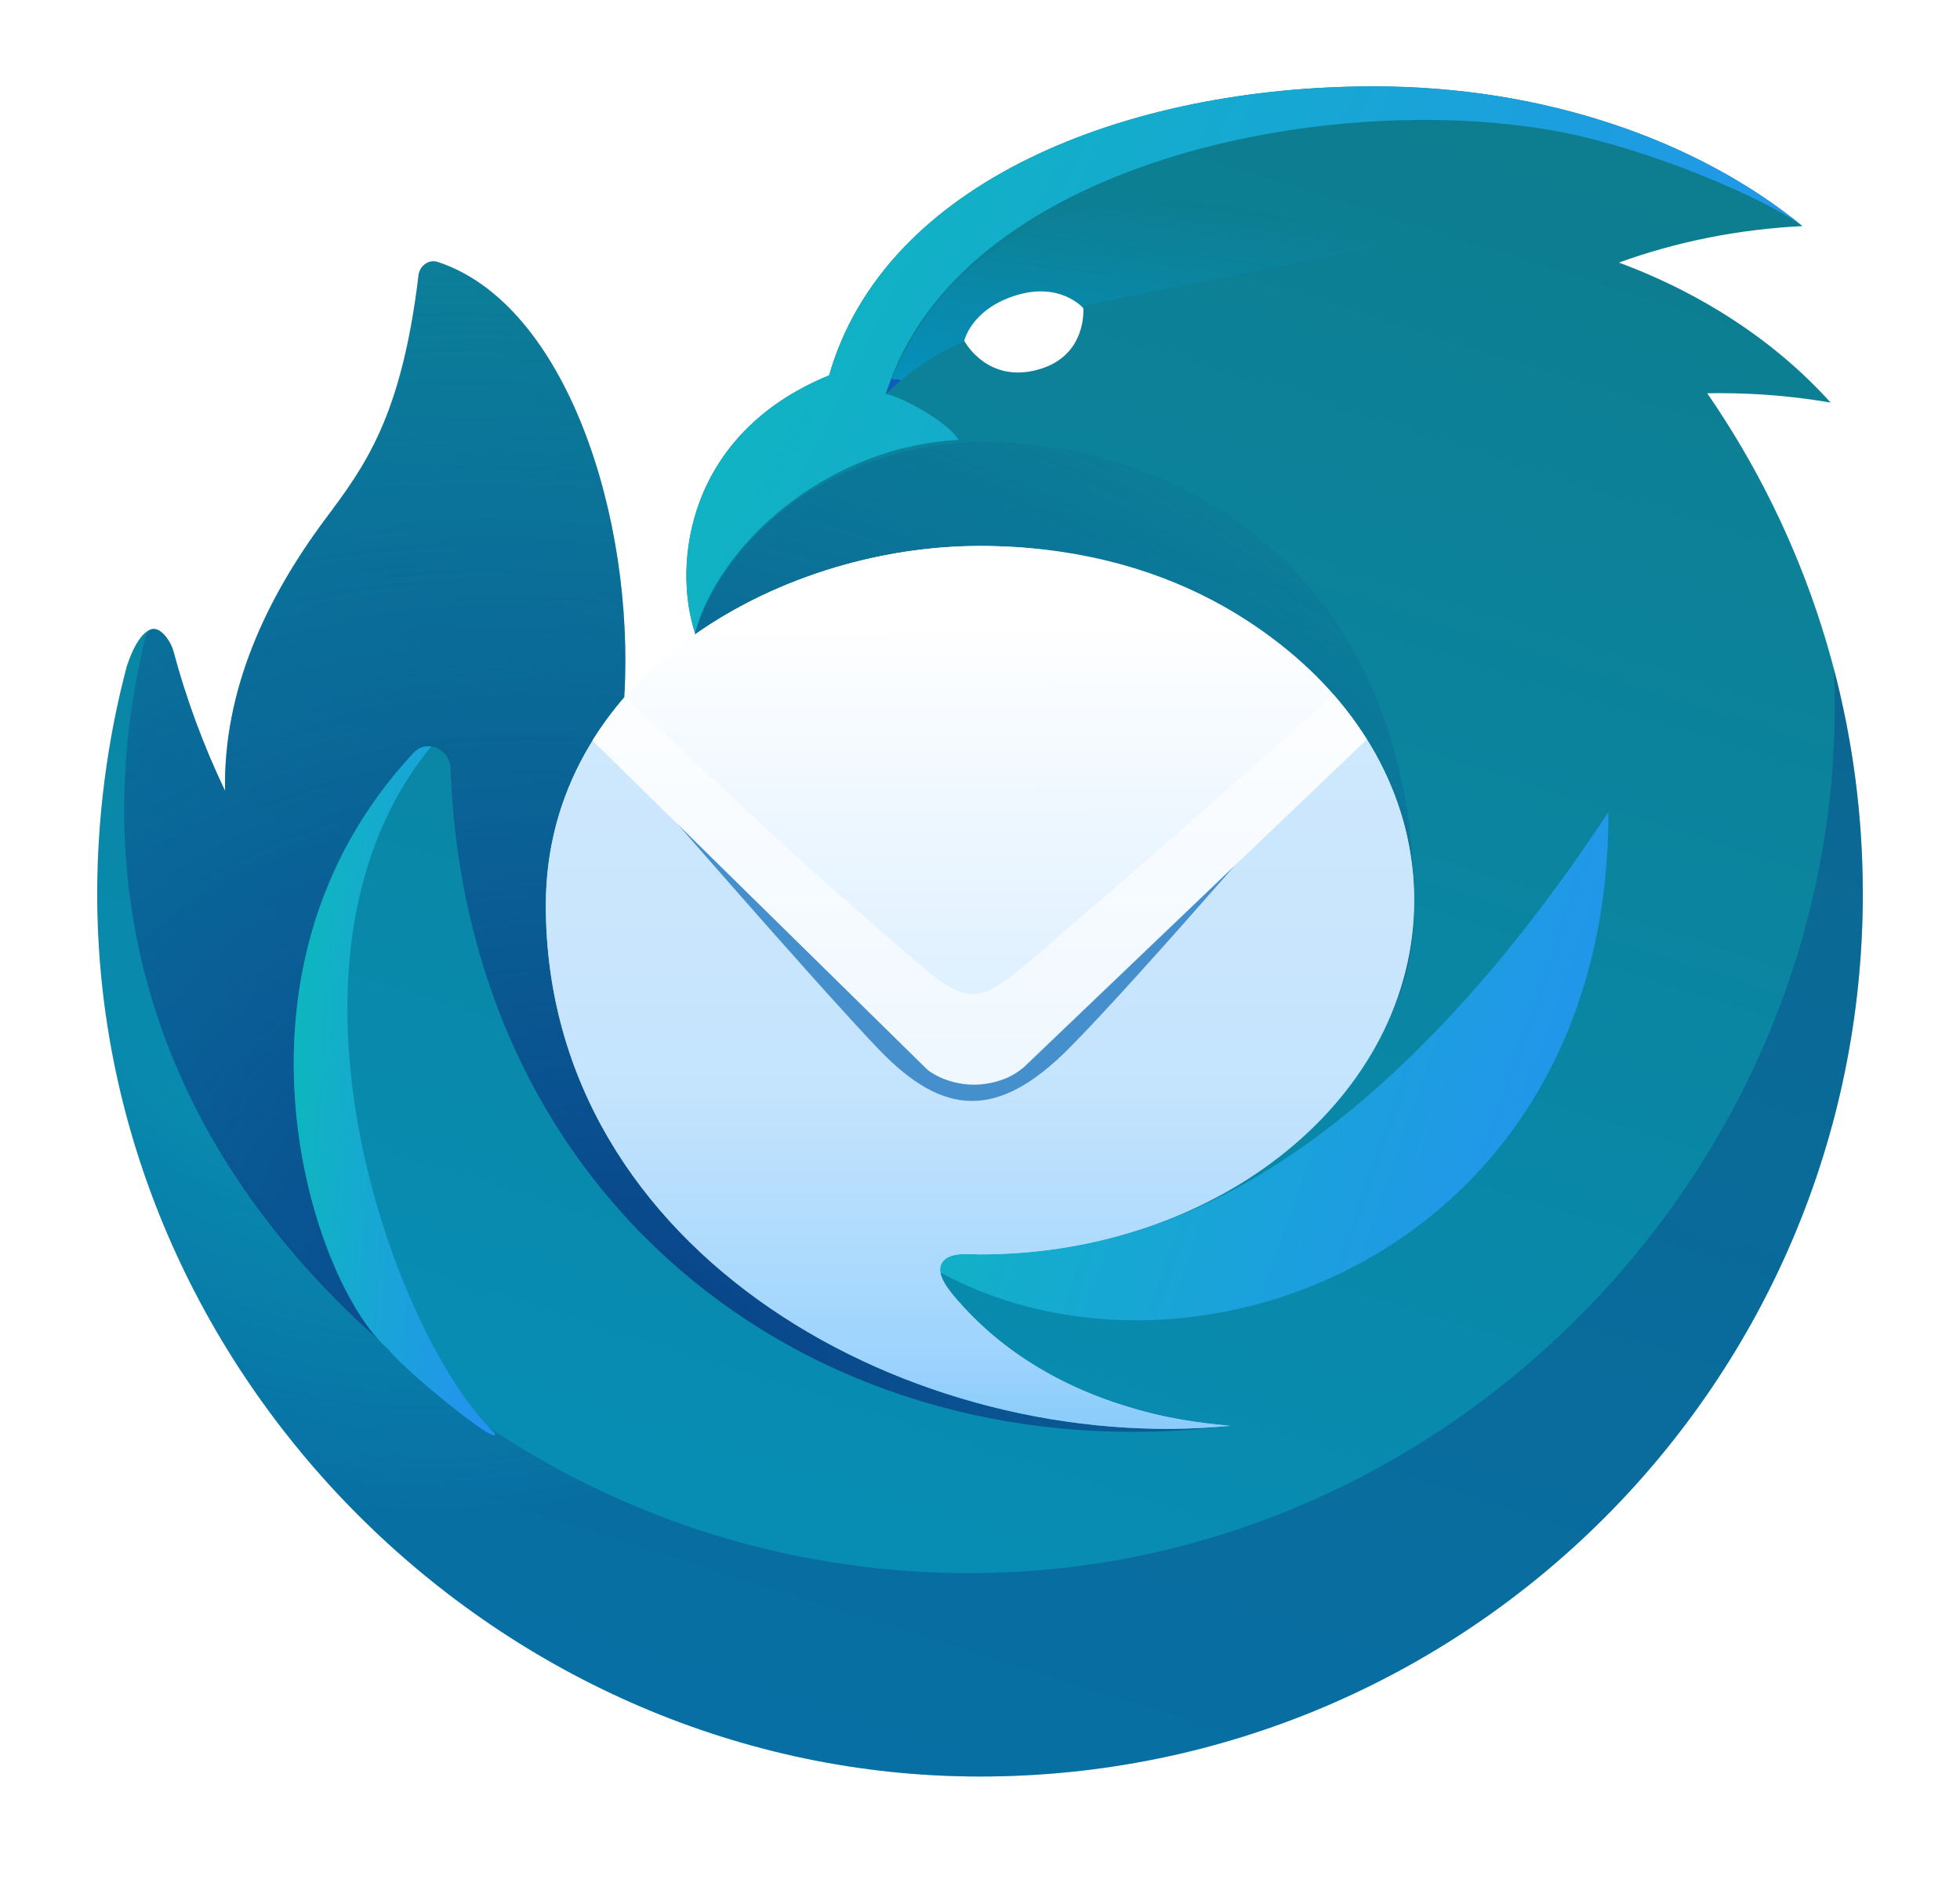 <svg width="121" height="116" viewBox="0 0 121 116" fill="none" xmlns="http://www.w3.org/2000/svg">
<g filter="url(#filter0_d_441_4619)">
<path d="M51.171 21.855L51.182 21.855C54.614 9.857 69.569 4 84.809 4C95.339 4 104.793 7.335 111.273 12.627C107.259 12.826 103.44 13.612 99.945 14.879C105.181 16.825 109.679 19.819 113.013 23.524C110.801 23.142 108.507 22.941 106.155 22.941C105.901 22.941 105.648 22.943 105.395 22.948C111.453 31.731 115 42.378 115 53.854C115 83.954 90.6 108.354 60.5 108.354C30.864 108.354 6 83.541 6 53.854C6 49.166 6.624 44.323 7.833 39.785C8.15 38.831 8.592 37.917 9.18 37.583C9.915 37.164 10.584 38.412 10.692 38.818C11.491 41.817 12.567 44.717 13.894 47.495C13.778 41.272 16.436 35.605 20.093 30.702C22.531 27.434 24.791 24.405 25.835 15.665C25.905 15.078 26.461 14.656 27.023 14.84C34.959 17.438 39.201 30.651 38.54 41.701C42.925 42.327 42.904 37.748 42.904 37.748C41.503 33.442 42.437 25.436 51.157 21.855L51.171 21.855Z" fill="url(#paint0_linear_441_4619)"/>
<path opacity="0.9" d="M113.217 39.975C114.542 69.951 89.9 95.794 59.851 95.794C31.722 95.794 8.671 74.052 6.586 46.457C6.219 49.006 6.02 51.61 6.001 54.257C6.215 83.786 31.019 108.354 60.5 108.354C90.6 108.354 115 83.954 115 53.854C115 49.058 114.38 44.407 113.217 39.975Z" fill="url(#paint1_radial_441_4619)"/>
<path d="M59.172 25.828C58.585 24.788 55.874 23.252 54.689 22.984C59.172 8.619 82.02 4.209 96.004 6.751C101.822 7.808 109.07 10.981 111.274 12.627C104.794 7.335 95.339 4 84.81 4C69.57 4 54.614 9.857 51.182 21.855L51.172 21.855L51.157 21.855C42.437 25.437 41.504 33.444 42.905 37.751C44.25 32.614 50.652 26.302 59.172 25.828Z" fill="url(#paint2_linear_441_4619)"/>
<path d="M75.01 15.907C62.767 18.316 58.767 19.103 54.669 22.998C59.271 10.816 71.017 8.347 85.013 13.9C81.161 14.697 77.862 15.346 75.01 15.907Z" fill="url(#paint3_linear_441_4619)"/>
<path d="M8.958 38.117C5.614 51.81 8.198 67.905 23.393 81.411C18.869 76.465 13.347 58.2 25.535 45.15C26.355 44.27 27.768 44.917 27.812 46.12C28.816 73.239 50.7 89.802 75.929 86.704C68.112 86.265 42.26 77.211 61.49 73.629C71.542 71.756 87.303 68.82 87.303 54.68C87.303 31.754 69.577 25.051 58.829 26.049C51.472 26.731 44.925 31.399 42.909 37.747C43.682 40.25 40.599 42.002 38.541 41.708C39.201 30.659 34.959 17.438 27.023 14.84C26.461 14.656 25.905 15.078 25.835 15.665C24.791 24.405 22.531 27.435 20.093 30.703C16.436 35.606 13.778 41.273 13.894 47.496C12.567 44.718 11.491 41.818 10.692 38.819C10.602 38.482 10.116 37.544 9.527 37.5C9.208 37.476 9.039 37.788 8.958 38.117Z" fill="url(#paint4_radial_441_4619)"/>
<path d="M54.737 75.016C69.536 87.032 99.298 78.023 99.298 48.805C87.282 67.019 71.979 79.582 54.737 75.016Z" fill="url(#paint5_linear_441_4619)"/>
<path d="M25.534 45.149C25.846 44.815 26.245 44.7 26.621 44.752C15.712 58.057 24.511 81.426 30.55 87.166C30.887 88.122 24.821 83.151 23.985 81.987C19.392 78.09 12.808 58.776 25.534 45.149Z" fill="url(#paint6_linear_441_4619)"/>
<path d="M60.5 76.117C75.303 76.117 87.303 66.325 87.303 54.246C87.303 42.167 75.303 32.376 60.5 32.376C47.871 32.376 33.692 40.592 33.696 54.565C33.703 76.159 56.516 88.582 75.961 86.702C74.5 86.532 65.388 86.048 59.23 79.081C58.674 78.453 57.71 77.357 58.147 76.645C58.585 75.933 59.786 76.117 60.5 76.117Z" fill="url(#paint7_linear_441_4619)"/>
<path opacity="0.7" d="M60.5 76.116C75.303 76.116 87.303 66.325 87.303 54.246C87.303 50.558 86.184 47.083 84.209 44.035L62.935 63.357C61.449 64.706 58.947 64.706 57.461 63.357L36.583 44.394C34.766 47.315 33.695 50.722 33.696 54.565C33.703 76.159 56.516 88.582 75.961 86.701C75.873 86.691 75.757 86.68 75.615 86.666L75.615 86.666C73.41 86.45 65.016 85.627 59.23 79.081C58.674 78.453 57.71 77.357 58.147 76.645C58.515 76.047 59.421 76.081 60.124 76.107C60.258 76.112 60.385 76.116 60.5 76.116Z" fill="url(#paint8_linear_441_4619)"/>
<g filter="url(#filter1_f_441_4619)">
<path fill-rule="evenodd" clip-rule="evenodd" d="M54.278 63.485C50.331 59.377 38.508 45.73 38.508 45.73L39.423 45.769L57.931 59.592C59.317 60.6 61.294 60.59 62.668 59.568L80.816 45.787L81.779 45.712C81.779 45.712 70.343 59.036 65.963 63.425C61.583 67.815 58.226 67.594 54.278 63.485Z" fill="#458FCD"/>
</g>
<path d="M63.131 64.607L84.362 44.336C79.867 37.402 71.575 32.376 60.513 32.376C51.358 32.376 41.377 36.694 36.587 44.393L57.151 64.607C58.637 65.956 61.645 65.956 63.131 64.607Z" fill="url(#paint9_linear_441_4619)"/>
<path opacity="0.6" d="M84.384 44.31L63.201 64.578C61.321 65.914 59.32 66.012 57.344 64.799L36.57 44.383C37.155 43.44 37.822 42.536 38.562 41.677C39.31 42.377 40.035 43.056 40.742 43.718C46.2 48.83 50.611 52.962 56.828 58.268C59.635 60.663 60.507 60.616 63.259 58.268C70.373 52.196 75.575 47.601 82.338 41.563C83.099 42.433 83.783 43.351 84.384 44.31Z" fill="white"/>
<path d="M64.26 21.436C67.128 20.533 66.877 17.694 66.877 17.694C66.877 17.694 65.442 16.005 62.6 16.941C59.94 17.817 59.528 19.711 59.528 19.711C59.528 19.711 60.981 22.469 64.26 21.436Z" fill="white"/>
</g>
<defs>
<filter id="filter0_d_441_4619" x="0.667" y="-1.19209e-07" width="119.667" height="115.021" filterUnits="userSpaceOnUse" color-interpolation-filters="sRGB">
<feFlood flood-opacity="0" result="BackgroundImageFix"/>
<feColorMatrix in="SourceAlpha" type="matrix" values="0 0 0 0 0 0 0 0 0 0 0 0 0 0 0 0 0 0 127 0" result="hardAlpha"/>
<feOffset dy="1.333"/>
<feGaussianBlur stdDeviation="2.667"/>
<feComposite in2="hardAlpha" operator="out"/>
<feColorMatrix type="matrix" values="0 0 0 0 0.001 0 0 0 0 0.276 0 0 0 0 0.6 0 0 0 0.39 0"/>
<feBlend mode="normal" in2="BackgroundImageFix" result="effect1_dropShadow_441_4619"/>
<feBlend mode="normal" in="SourceGraphic" in2="effect1_dropShadow_441_4619" result="shape"/>
</filter>
<filter id="filter1_f_441_4619" x="36.508" y="43.712" width="47.272" height="24.931" filterUnits="userSpaceOnUse" color-interpolation-filters="sRGB">
<feFlood flood-opacity="0" result="BackgroundImageFix"/>
<feBlend mode="normal" in="SourceGraphic" in2="BackgroundImageFix" result="shape"/>
<feGaussianBlur stdDeviation="1" result="effect1_foregroundBlur_441_4619"/>
</filter>
<linearGradient id="paint0_linear_441_4619" x1="50.68" y1="-47.398" x2="4.292" y2="99.127" gradientUnits="userSpaceOnUse">
<stop stop-color="#107781"/>
<stop offset="1" stop-color="#0690BB"/>
<stop offset="1" stop-color="#105BBC"/>
</linearGradient>
<radialGradient id="paint1_radial_441_4619" cx="0" cy="0" r="1" gradientUnits="userSpaceOnUse" gradientTransform="translate(24.775 46.622) rotate(66.518) scale(46.085 44.148)">
<stop offset="0.526" stop-color="#0B4186" stop-opacity="0"/>
<stop offset="1" stop-color="#0B4186" stop-opacity="0.45"/>
</radialGradient>
<linearGradient id="paint2_linear_441_4619" x1="47.887" y1="4" x2="107.176" y2="33.529" gradientUnits="userSpaceOnUse">
<stop stop-color="#0DB7BD"/>
<stop offset="1" stop-color="#2493EF"/>
</linearGradient>
<linearGradient id="paint3_linear_441_4619" x1="67.108" y1="5.215" x2="64.757" y2="23.317" gradientUnits="userSpaceOnUse">
<stop stop-color="#107781"/>
<stop offset="1" stop-color="#0690BB"/>
<stop offset="1" stop-color="#105BBC"/>
</linearGradient>
<radialGradient id="paint4_radial_441_4619" cx="0" cy="0" r="1" gradientUnits="userSpaceOnUse" gradientTransform="translate(39.946 83.549) rotate(-64.263) scale(71.897 88.814)">
<stop offset="0.016" stop-color="#094188"/>
<stop offset="0.967" stop-color="#0B4186" stop-opacity="0"/>
</radialGradient>
<linearGradient id="paint5_linear_441_4619" x1="58.302" y1="48.805" x2="101.031" y2="63.609" gradientUnits="userSpaceOnUse">
<stop stop-color="#0DB7BD"/>
<stop offset="1" stop-color="#2493EF"/>
</linearGradient>
<linearGradient id="paint6_linear_441_4619" x1="19.129" y1="44.74" x2="32.41" y2="45.686" gradientUnits="userSpaceOnUse">
<stop stop-color="#0DB7BD"/>
<stop offset="1" stop-color="#2493EF"/>
</linearGradient>
<linearGradient id="paint7_linear_441_4619" x1="60.501" y1="40.385" x2="60.501" y2="86.477" gradientUnits="userSpaceOnUse">
<stop stop-color="white"/>
<stop offset="0.905" stop-color="#BEE1FE"/>
<stop offset="1" stop-color="#96CEFD"/>
</linearGradient>
<linearGradient id="paint8_linear_441_4619" x1="61.363" y1="66.467" x2="61.363" y2="85.776" gradientUnits="userSpaceOnUse">
<stop stop-color="#BCE0FD"/>
<stop offset="1" stop-color="#88CCFC"/>
</linearGradient>
<linearGradient id="paint9_linear_441_4619" x1="60.411" y1="37.076" x2="60.474" y2="87.661" gradientUnits="userSpaceOnUse">
<stop stop-color="white"/>
<stop offset="0.905" stop-color="#BEE1FE"/>
<stop offset="1" stop-color="#96CEFD"/>
</linearGradient>
</defs>
</svg>
